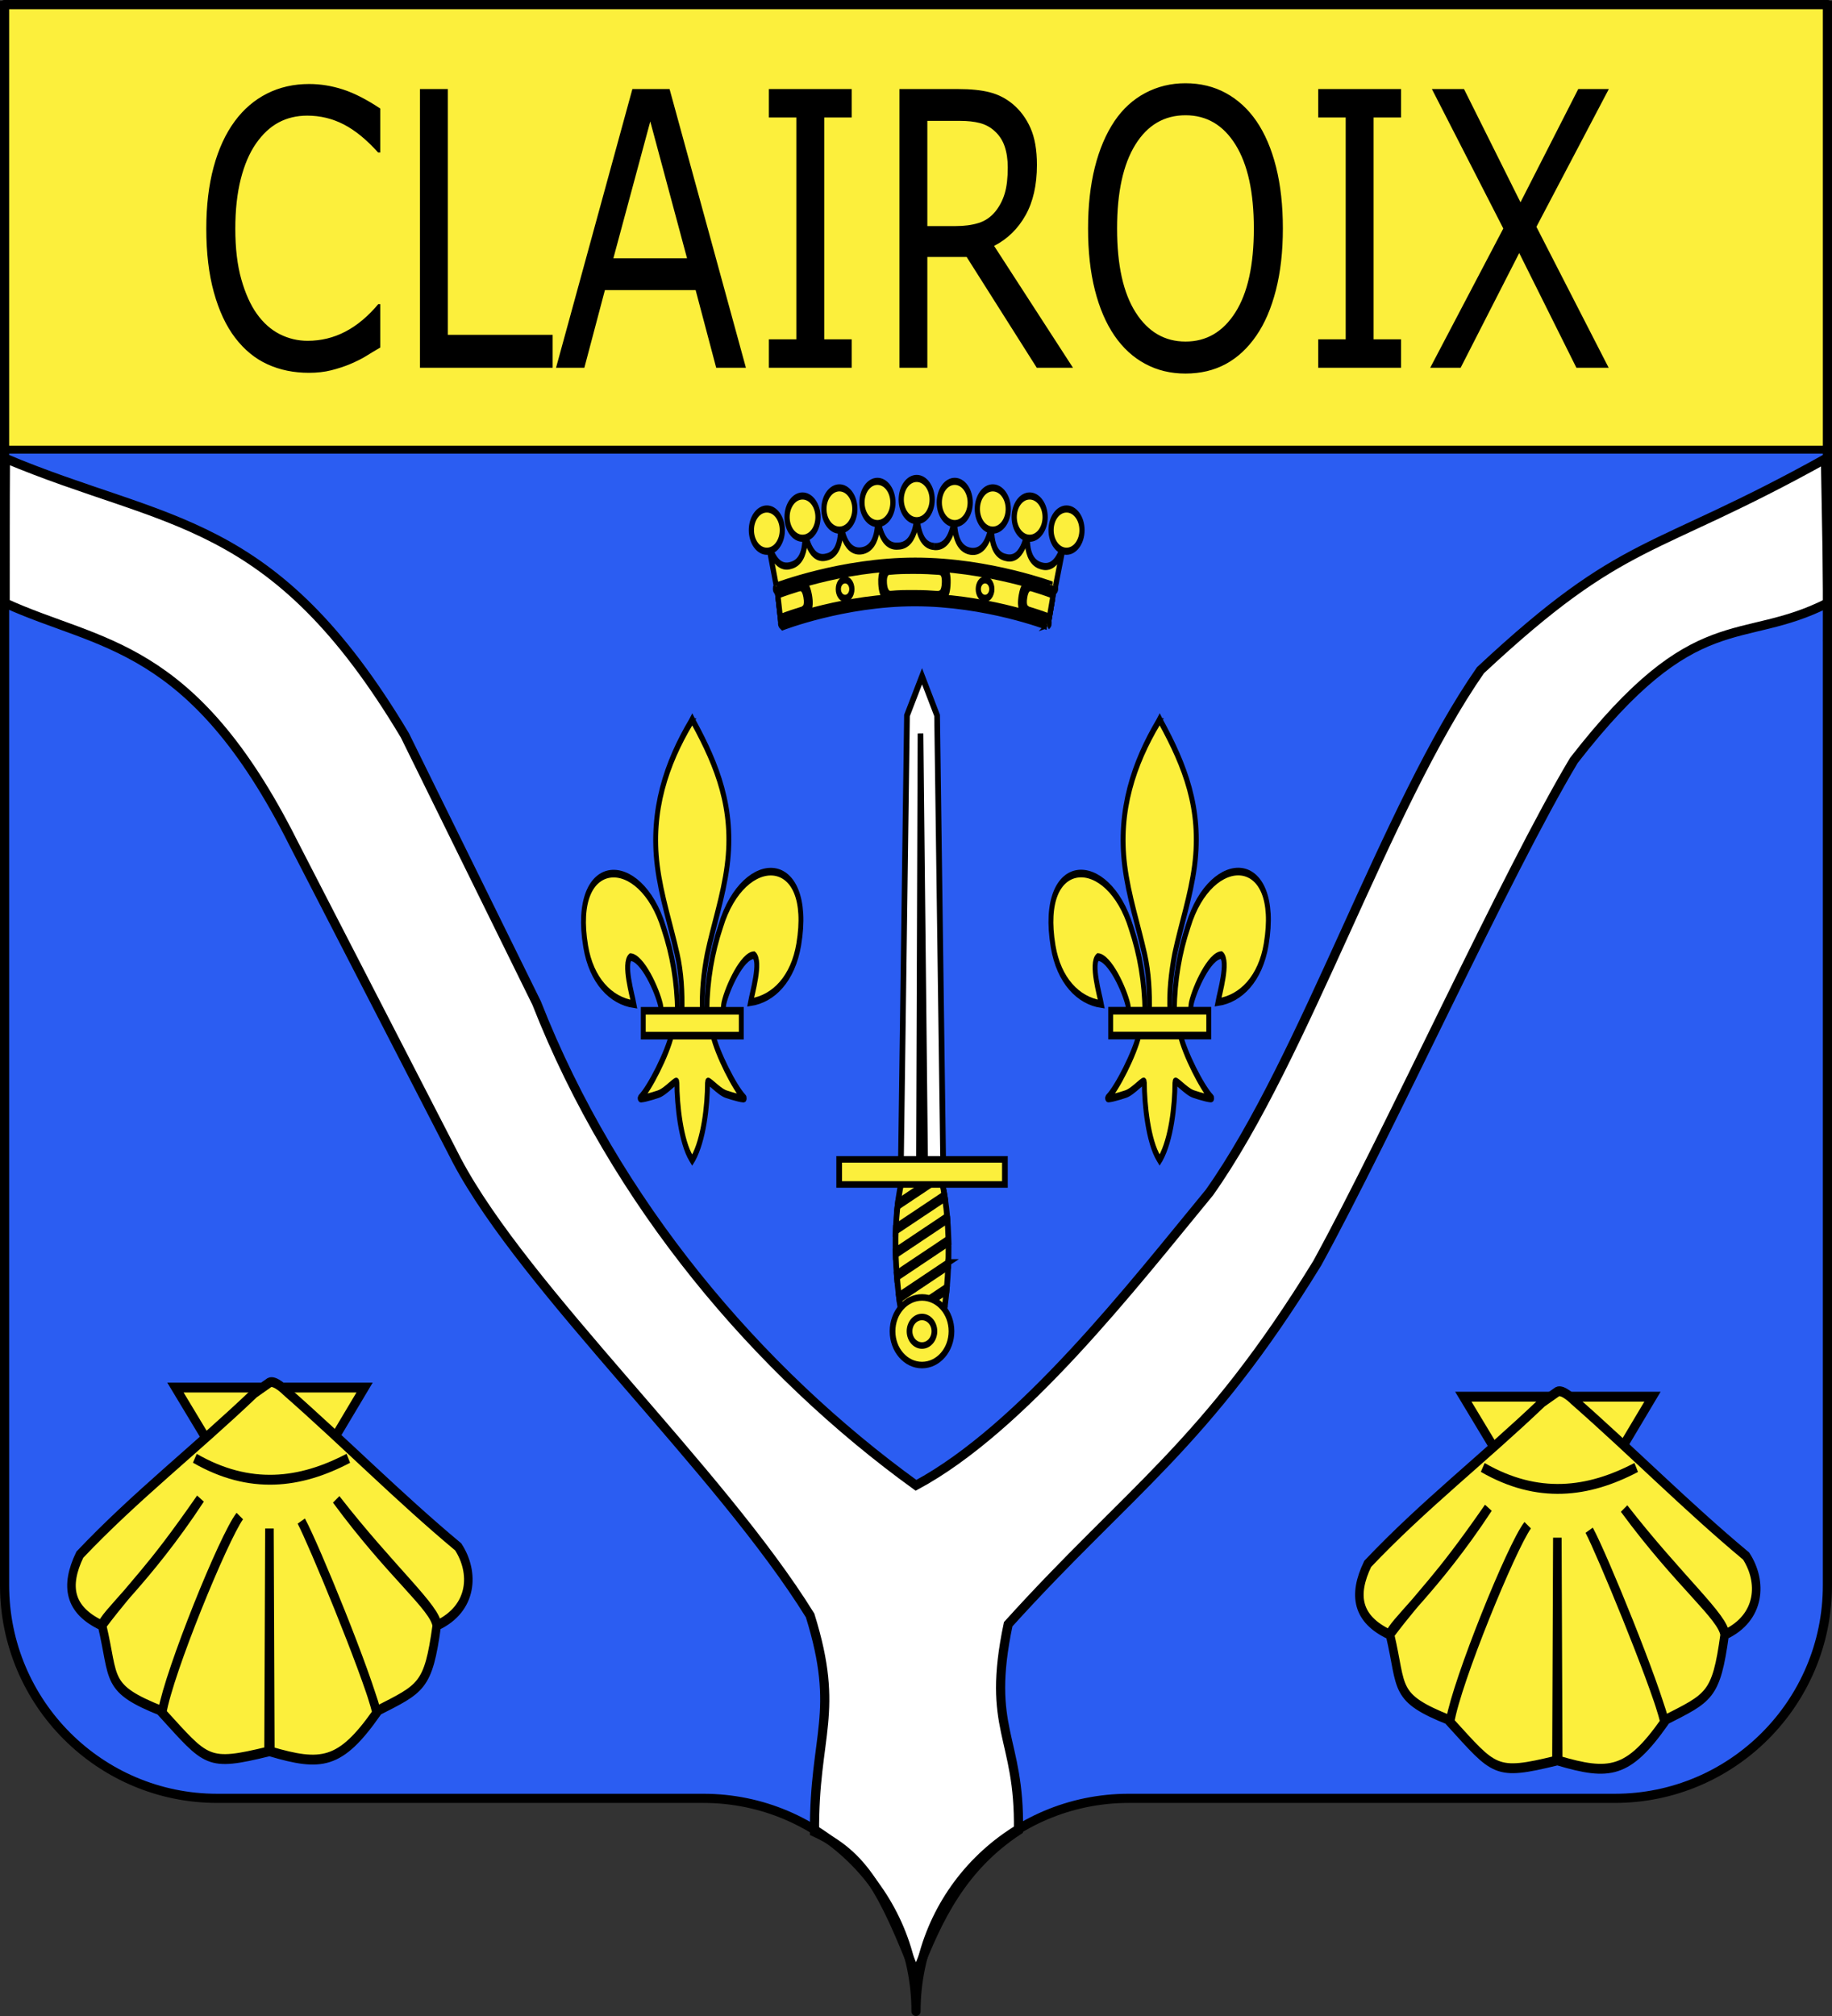 <?xml version="1.0" encoding="UTF-8" standalone="no"?>
<svg
   xmlns:dc="http://purl.org/dc/elements/1.1/"
   xmlns:cc="http://creativecommons.org/ns#"
   xmlns:rdf="http://www.w3.org/1999/02/22-rdf-syntax-ns#"
   xmlns:svg="http://www.w3.org/2000/svg"
   xmlns="http://www.w3.org/2000/svg"
   xmlns:sodipodi="http://sodipodi.sourceforge.net/DTD/sodipodi-0.dtd"
   xmlns:inkscape="http://www.inkscape.org/namespaces/inkscape"
   height="660"
   width="600"
   version="1.0"
   id="svg2"
   sodipodi:version="0.32"
   inkscape:version="0.48.1 r9760"
   sodipodi:docname="Blason_clairoix.svg"
   inkscape:output_extension="org.inkscape.output.svg.inkscape"
   sodipodi:modified="true">
  <rect width="100%" height="100%" fill="#333333" stroke="none"/>
  <sodipodi:namedview
     inkscape:window-height="675"
     inkscape:window-width="1280"
     inkscape:pageshadow="2"
     inkscape:pageopacity="0.0"
     guidetolerance="10.0"
     gridtolerance="10.0"
     objecttolerance="10.0"
     borderopacity="1.0"
     bordercolor="#666666"
     pagecolor="#ffffff"
     id="base"
     showgrid="false"
     height="660px"
     inkscape:zoom="0.69242391"
     inkscape:cx="300.09494"
     inkscape:cy="330.00016"
     inkscape:window-x="0"
     inkscape:window-y="0"
     inkscape:current-layer="layer1"
     showguides="true"
     inkscape:guide-bbox="true"
     inkscape:window-maximized="0">
    <sodipodi:guide
       orientation="1,0"
       position="300,124.8"
       id="guide3253" />
    <sodipodi:guide
       orientation="0,1"
       position="300,355.2"
       id="guide3703" />
  </sodipodi:namedview>
  <desc
     id="desc4">Flag of Canton of Valais (Wallis)</desc>
  <defs
     id="defs6" />
  <g
     inkscape:groupmode="layer"
     id="layer1"
     inkscape:label="Fond écu">
    <path
       id="path2014"
       style="fill:#2b5df2;fill-opacity:1;fill-rule:nonzero;stroke:none;stroke-width:5;stroke-linecap:round;stroke-linejoin:round;stroke-miterlimit:4;stroke-dashoffset:0;stroke-opacity:1"
       d="M 300,658.499 C 300,619.995 331.203,588.746 369.65,588.746 C 408.097,588.746 490.403,588.746 528.85,588.746 C 567.297,588.746 598.5,557.496 598.5,518.992 L 598.5,1.5 L 1.5,1.5 L 1.5,518.992 C 1.5,557.496 32.703,588.746 71.15,588.746 C 109.597,588.746 191.903,588.746 230.35,588.746 C 268.797,588.746 300,619.995 300,658.499 z"
       sodipodi:nodetypes="cssccccssc" />
    <rect
       style="fill:#fcef3c;fill-opacity:1;fill-rule:nonzero;stroke:#000000;stroke-width:2.598;stroke-linecap:round;stroke-miterlimit:4;stroke-opacity:1;stroke-dasharray:none;stroke-dashoffset:0"
       id="rect3172"
       width="597.402"
       height="145.602"
       x="1.299"
       y="1.599"
       ry="0" />
    <g
       id="g4320"
       inkscape:label="Layer 1"
       transform="matrix(0.104,0,0,0.142,245.369,127.091)"
       style="fill:#fcef3c;fill-opacity:1;stroke:#000000;stroke-opacity:1;stroke-width:16.407;stroke-miterlimit:4;stroke-dasharray:none">
      <g
         id="g4345"
         style="fill:#fcef3c;fill-opacity:1;stroke:#000000;stroke-opacity:1;stroke-width:16.407;stroke-miterlimit:4;stroke-dasharray:none">
        <g
           style="fill:#fcef3c;fill-opacity:1;stroke:#000000;stroke-width:11.762;stroke-miterlimit:4;stroke-opacity:1;stroke-dasharray:none"
           id="g13392"
           transform="matrix(1.395,0,0,1.395,102.919,548.529)">
          <path
             id="path13394"
             style="fill:#fcef3c;fill-opacity:1;fill-rule:evenodd;stroke:#000000;stroke-width:11.762;stroke-linecap:butt;stroke-linejoin:miter;stroke-miterlimit:4;stroke-opacity:1;stroke-dasharray:none;display:inline"
             d="m 343.883,-131.545 c 43.2,3.116 45.787,-50.913 46.047,-51.172 0.791,-0.788 -8.022,54.331 36.623,59.014 42.599,4.412 47.316,-49.452 47.586,-49.7 0.822,-0.756 -10.199,53.949 31.851,60.035 41.745,7.927 48.996,-47.435 49.28,-47.675 0.853,-0.72 -12.454,53.493 30.969,61.559 41.127,8.994 52.044,-43.963 52.353,-44.306 l -21.147,79.14 c 0.317,0.022 -142.452,-41.386 -311.886,-41.386 -167.536,0 -317.899,41.734 -317.602,41.885 l -20.51,-79.768 0.079,-0.461 c 0.296,0.215 11.213,53.172 52.341,44.178 43.422,-8.065 30.115,-62.279 30.969,-61.559 0.284,0.24 7.535,55.602 49.28,47.675 42.049,-6.087 31.029,-60.791 31.851,-60.035 0.27,0.248 4.986,54.112 47.586,49.7 44.645,-4.682 35.831,-59.802 36.623,-59.014 0.26,0.259 2.847,54.288 46.047,51.172 45.344,-0.519 42.263,-56.261 42.969,-55.396 0.232,0.284 -2.768,54.297 38.56,55.984"
             sodipodi:nodetypes="cscscscccsccccscscscsc"
             inkscape:connector-curvature="0" />
          <path
             id="path13396"
             style="fill:#fcef3c;fill-opacity:1;fill-rule:evenodd;stroke:#000000;stroke-width:11.762;stroke-linecap:butt;stroke-linejoin:miter;stroke-miterlimit:4;stroke-opacity:1;stroke-dasharray:none"
             d="m 1.543,1.051 c 0,0 139.535,-39.703 298.56,-39.703 160.828,0 299.485,39.279 299.146,39.309 4.439,-3.474 4.439,-3.474 3.422,-9.502 -0.062,0.342 -140.396,-39.408 -303.108,-39.408 -160.889,0 -302.056,40.063 -301.925,39.803 -0.824,6.111 -0.874,5.997 3.904,9.501 z"
             sodipodi:nodetypes="csccscc"
             inkscape:connector-curvature="0" />
          <path
             id="path13398"
             style="fill:#fcef3c;fill-opacity:1;fill-rule:evenodd;stroke:#000000;stroke-width:11.762;stroke-linecap:butt;stroke-linejoin:miter;stroke-miterlimit:4;stroke-opacity:1;stroke-dasharray:none;display:inline"
             d="m -9.909,-55.903 c 0,0 145.369,-41.45 311.267,-41.45 167.777,0 312.62,41.008 312.267,41.039 4.631,-3.627 4.631,-3.627 3.57,-9.921 -0.064,0.358 -146.657,-41.143 -316.4,-41.143 -167.841,0 -314.914,41.827 -314.776,41.555 -0.859,6.38 -0.911,6.261 4.073,9.919 z"
             sodipodi:nodetypes="csccscc"
             inkscape:connector-curvature="0" />
          <path
             style="fill:#fcef3c;fill-opacity:1;fill-rule:evenodd;stroke:#000000;stroke-width:11.762;stroke-linecap:butt;stroke-linejoin:miter;stroke-miterlimit:4;stroke-opacity:1;stroke-dasharray:none"
             d="m 296.844,-97.344 c -165.709,0 -306.368,41.343 -306.688,41.438 l 7.156,46.969 1.75,0.125 c 7.516,-1.962 144.302,-39.438 300.505,-39.438 154.45,0 288.042,35.75 301.745,39.094 l 1.406,-0.25 10.812,-46.844 -0.188,-0.125 c -2.73,-0.869 -150.475,-40.969 -316.5,-40.969 z"
             id="path13400"
             sodipodi:nodetypes="ccccsccccc"
             inkscape:connector-curvature="0" />
          <g
             id="g13402"
             style="fill:#fcef3c;fill-opacity:1;stroke:#000000;stroke-width:11.762;stroke-miterlimit:4;stroke-opacity:1;stroke-dasharray:none">
            <path
               sodipodi:nodetypes="ccsccsccsccc"
               id="path13404"
               d="m 301.344,-97.344 c -29.155,0 -40.434,0.022 -67.643,2.132 -2.513,0.73 -11.747,4.788 -10.188,25.062 1.802,23.425 13.531,23.438 13.531,23.438 l 0.594,0.25 C 263.074,-48.356 272.421,-48.25 299.562,-48.25 c 22.771,0 39.988,0.787 61.56,2.125 l 2.281,-1.125 c 0,10e-7 10.787,0.054 11.688,-24.272 C 375.992,-95.848 363.403,-95 363.403,-95 l -0.781,-0.281 c -21.51,-1.293 -38.632,-2.062 -61.278,-2.062 z"
               style="fill:#fcef3c;fill-opacity:1;fill-rule:evenodd;stroke:#000000;stroke-width:11.762;stroke-linecap:butt;stroke-linejoin:miter;stroke-miterlimit:4;stroke-opacity:1;stroke-dasharray:none"
               inkscape:connector-curvature="0" />
            <path
               sodipodi:nodetypes="ccsccsccsccc"
               id="path13406"
               d="m 300.988,-92.155 c -26.096,0 -36.192,0.017 -60.546,1.667 -2.249,0.57 -10.515,3.743 -9.119,19.594 1.613,18.313 12.112,18.323 12.112,18.323 l 0.531,0.195 c 22.767,-1.481 31.133,-1.398 55.427,-1.398 20.382,0 35.793,0.615 55.101,1.661 l 2.042,-0.88 c 0,1e-6 9.655,0.042 10.461,-18.976 0.806,-19.017 -10.461,-18.355 -10.461,-18.355 l -0.699,-0.22 c -19.253,-1.011 -34.579,-1.612 -54.849,-1.612 z"
               style="fill:#fcef3c;fill-opacity:1;fill-rule:evenodd;stroke:#000000;stroke-width:11.762;stroke-linecap:butt;stroke-linejoin:miter;stroke-miterlimit:4;stroke-opacity:1;stroke-dasharray:none;display:inline"
               inkscape:connector-curvature="0" />
          </g>
          <path
             style="fill:#fcef3c;fill-opacity:1;fill-rule:evenodd;stroke:#000000;stroke-width:11.762;stroke-linecap:butt;stroke-linejoin:miter;stroke-miterlimit:4;stroke-opacity:1;stroke-dasharray:none"
             d="m 47.375,-69.844 c -35.714,7.643 -57.095,13.901 -57.219,13.938 l 7.156,46.969 0.594,0.031 c 21.079,-5.922 37.364,-9.716 57.781,-14.125 l 1.844,-1.656 c 2e-6,1e-6 10.159,-2.798 4.562,-25.906 -3.983,-16.445 -10.997,-19.089 -14.719,-19.25 z"
             id="path13408"
             inkscape:connector-curvature="0" />
          <path
             style="fill:#fcef3c;fill-opacity:1;fill-rule:evenodd;stroke:#000000;stroke-width:11.762;stroke-linecap:butt;stroke-linejoin:miter;stroke-miterlimit:4;stroke-opacity:1;stroke-dasharray:none;display:inline"
             d="m 41.375,-63.656 c -1.044,0.056 -1.688,0.281 -1.688,0.281 l -0.719,0 c -17.085,3.86 -30.945,7.145 -48.125,11.906 l 5.688,37.344 c 18.711,-5.252 33.212,-8.717 51.344,-12.781 l 1.688,-1.375 c 0,1e-6 9.092,-2.501 4.812,-20.594 -3.209,-13.57 -9.869,-14.948 -13,-14.781 z"
             id="path13410"
             inkscape:connector-curvature="0" />
          <path
             style="fill:#fcef3c;fill-opacity:1;fill-rule:evenodd;stroke:#000000;stroke-width:11.762;stroke-linecap:butt;stroke-linejoin:miter;stroke-miterlimit:4;stroke-opacity:1;stroke-dasharray:none;display:inline"
             d="m 555.094,-69.844 c -3.764,0.238 -10.611,3.032 -14.531,19.219 -5.596,23.108 4.563,25.906 4.562,25.906 l 1.844,1.656 C 566.721,-18.797 582.65,-15.098 602.75,-9.5 l 7.875,-34.219 1.875,-12.219 c -0.119,-0.035 -19.941,-5.817 -53.062,-13.031 -1.438,-0.298 -2.856,-0.572 -4.344,-0.875 z"
             id="path13412"
             inkscape:connector-curvature="0" />
          <path
             style="fill:#fcef3c;fill-opacity:1;fill-rule:evenodd;stroke:#000000;stroke-width:11.762;stroke-linecap:butt;stroke-linejoin:miter;stroke-miterlimit:4;stroke-opacity:1;stroke-dasharray:none;display:inline"
             d="m 560.656,-63.688 c -3.323,0.064 -9.366,2.06 -12.375,14.781 -4.279,18.093 4.813,20.594 4.812,20.594 l 1.688,1.375 c 17.408,3.902 31.503,7.279 49.156,12.188 l 6.656,-28.812 1.219,-7.938 c -17.18,-4.762 -31.04,-8.047 -48.125,-11.906 l -0.719,0 c 0,0 -0.644,-0.226 -1.688,-0.281 -0.196,-0.01 -0.403,-0.004 -0.625,0 z"
             id="path13414"
             inkscape:connector-curvature="0" />
          <path
             sodipodi:type="arc"
             style="fill:#fcef3c;fill-opacity:1;stroke:#000000;stroke-width:11.762;stroke-miterlimit:4;stroke-opacity:1;stroke-dasharray:none"
             id="path13416"
             sodipodi:cx="-76.447876"
             sodipodi:cy="-234.44016"
             sodipodi:rx="15.289576"
             sodipodi:ry="15.289576"
             d="m -61.158,-234.44 c 0,8.444 -6.845,15.29 -15.29,15.29 -8.444,0 -15.29,-6.845 -15.29,-15.29 0,-8.444 6.845,-15.29 15.29,-15.29 8.444,0 15.29,6.845 15.29,15.29 z"
             transform="translate(219.151,173.282)" />
          <path
             sodipodi:type="arc"
             style="fill:#fcef3c;fill-opacity:1;stroke:#000000;stroke-width:11.762;stroke-miterlimit:4;stroke-opacity:1;stroke-dasharray:none;display:inline"
             id="path13418"
             sodipodi:cx="-76.447876"
             sodipodi:cy="-234.44016"
             sodipodi:rx="15.289576"
             sodipodi:ry="15.289576"
             d="m -61.158,-234.44 c 0,8.444 -6.845,15.29 -15.29,15.29 -8.444,0 -15.29,-6.845 -15.29,-15.29 0,-8.444 6.845,-15.29 15.29,-15.29 8.444,0 15.29,6.845 15.29,15.29 z"
             transform="translate(535.135,173.282)" />
          <path
             sodipodi:type="arc"
             style="fill:#fcef3c;fill-opacity:1;stroke:#000000;stroke-width:5.151;stroke-miterlimit:4;stroke-opacity:1;stroke-dasharray:none;display:inline"
             id="path13420"
             sodipodi:cx="-76.447876"
             sodipodi:cy="-234.44016"
             sodipodi:rx="15.289576"
             sodipodi:ry="15.289576"
             d="m -61.158,-234.44 c 0,8.444 -6.845,15.29 -15.29,15.29 -8.444,0 -15.29,-6.845 -15.29,-15.29 0,-8.444 6.845,-15.29 15.29,-15.29 8.444,0 15.29,6.845 15.29,15.29 z"
             transform="matrix(2.283,0,0,2.284,140.604,376.781)" />
          <path
             sodipodi:type="arc"
             style="fill:#fcef3c;fill-opacity:1;stroke:#000000;stroke-width:5.151;stroke-miterlimit:4;stroke-opacity:1;stroke-dasharray:none;display:inline"
             id="path13422"
             sodipodi:cx="-76.447876"
             sodipodi:cy="-234.44016"
             sodipodi:rx="15.289576"
             sodipodi:ry="15.289576"
             d="m -61.158,-234.44 c 0,8.444 -6.845,15.29 -15.29,15.29 -8.444,0 -15.29,-6.845 -15.29,-15.29 0,-8.444 6.845,-15.29 15.29,-15.29 8.444,0 15.29,6.845 15.29,15.29 z"
             transform="matrix(2.283,0,0,2.284,221.143,355.291)" />
          <path
             sodipodi:type="arc"
             style="fill:#fcef3c;fill-opacity:1;stroke:#000000;stroke-width:5.151;stroke-miterlimit:4;stroke-opacity:1;stroke-dasharray:none;display:inline"
             id="path13424"
             sodipodi:cx="-76.447876"
             sodipodi:cy="-234.44016"
             sodipodi:rx="15.289576"
             sodipodi:ry="15.289576"
             d="m -61.158,-234.44 c 0,8.444 -6.845,15.29 -15.29,15.29 -8.444,0 -15.29,-6.845 -15.29,-15.29 0,-8.444 6.845,-15.29 15.29,-15.29 8.444,0 15.29,6.845 15.29,15.29 z"
             transform="matrix(2.283,0,0,2.284,304.366,341.859)" />
          <path
             sodipodi:type="arc"
             style="fill:#fcef3c;fill-opacity:1;stroke:#000000;stroke-width:5.151;stroke-miterlimit:4;stroke-opacity:1;stroke-dasharray:none;display:inline"
             id="path13426"
             sodipodi:cx="-76.447876"
             sodipodi:cy="-234.44016"
             sodipodi:rx="15.289576"
             sodipodi:ry="15.289576"
             d="m -61.158,-234.44 c 0,8.444 -6.845,15.29 -15.29,15.29 -8.444,0 -15.29,-6.845 -15.29,-15.29 0,-8.444 6.845,-15.29 15.29,-15.29 8.444,0 15.29,6.845 15.29,15.29 z"
             transform="matrix(2.283,0,0,2.284,390.274,331.114)" />
          <path
             sodipodi:type="arc"
             style="fill:#fcef3c;fill-opacity:1;stroke:#000000;stroke-width:5.151;stroke-miterlimit:4;stroke-opacity:1;stroke-dasharray:none;display:inline"
             id="path13428"
             sodipodi:cx="-76.447876"
             sodipodi:cy="-234.44016"
             sodipodi:rx="15.289576"
             sodipodi:ry="15.289576"
             d="m -61.158,-234.44 c 0,8.444 -6.845,15.29 -15.29,15.29 -8.444,0 -15.29,-6.845 -15.29,-15.29 0,-8.444 6.845,-15.29 15.29,-15.29 8.444,0 15.29,6.845 15.29,15.29 z"
             transform="matrix(2.283,0,0,2.284,478.867,326.319)" />
          <path
             sodipodi:type="arc"
             style="fill:#fcef3c;fill-opacity:1;stroke:#000000;stroke-width:5.151;stroke-miterlimit:4;stroke-opacity:1;stroke-dasharray:none;display:inline"
             id="path13430"
             sodipodi:cx="-76.447876"
             sodipodi:cy="-234.44016"
             sodipodi:rx="15.289576"
             sodipodi:ry="15.289576"
             d="m -61.158,-234.44 c 0,8.444 -6.845,15.29 -15.29,15.29 -8.444,0 -15.29,-6.845 -15.29,-15.29 0,-8.444 6.845,-15.29 15.29,-15.29 8.444,0 15.29,6.845 15.29,15.29 z"
             transform="matrix(2.283,0,0,2.284,564.776,331.114)" />
          <path
             sodipodi:type="arc"
             style="fill:#fcef3c;fill-opacity:1;stroke:#000000;stroke-width:5.151;stroke-miterlimit:4;stroke-opacity:1;stroke-dasharray:none;display:inline"
             id="path13432"
             sodipodi:cx="-76.447876"
             sodipodi:cy="-234.44016"
             sodipodi:rx="15.289576"
             sodipodi:ry="15.289576"
             d="m -61.158,-234.44 c 0,8.444 -6.845,15.29 -15.29,15.29 -8.444,0 -15.29,-6.845 -15.29,-15.29 0,-8.444 6.845,-15.29 15.29,-15.29 8.444,0 15.29,6.845 15.29,15.29 z"
             transform="matrix(2.283,0,0,2.284,650.684,341.859)" />
          <path
             sodipodi:type="arc"
             style="fill:#fcef3c;fill-opacity:1;stroke:#000000;stroke-width:5.151;stroke-miterlimit:4;stroke-opacity:1;stroke-dasharray:none;display:inline"
             id="path13434"
             sodipodi:cx="-76.447876"
             sodipodi:cy="-234.44016"
             sodipodi:rx="15.289576"
             sodipodi:ry="15.289576"
             d="m -61.158,-234.44 c 0,8.444 -6.845,15.29 -15.29,15.29 -8.444,0 -15.29,-6.845 -15.29,-15.29 0,-8.444 6.845,-15.29 15.29,-15.29 8.444,0 15.29,6.845 15.29,15.29 z"
             transform="matrix(2.283,0,0,2.284,733.908,355.291)" />
          <path
             sodipodi:type="arc"
             style="fill:#fcef3c;fill-opacity:1;stroke:#000000;stroke-width:5.151;stroke-miterlimit:4;stroke-opacity:1;stroke-dasharray:none;display:inline"
             id="path13436"
             sodipodi:cx="-76.447876"
             sodipodi:cy="-234.44016"
             sodipodi:rx="15.289576"
             sodipodi:ry="15.289576"
             d="m -61.158,-234.44 c 0,8.444 -6.845,15.29 -15.29,15.29 -8.444,0 -15.29,-6.845 -15.29,-15.29 0,-8.444 6.845,-15.29 15.29,-15.29 8.444,0 15.29,6.845 15.29,15.29 z"
             transform="matrix(2.283,0,0,2.284,817.131,376.782)" />
        </g>
      </g>
    </g>
    <path
       transform="scale(0.868,1.153)"
       style="font-size:108.847px;font-style:normal;font-variant:normal;font-weight:normal;font-stretch:normal;text-align:start;line-height:125%;writing-mode:lr-tb;text-anchor:start;fill:#000000;fill-opacity:1;stroke:none;stroke-width:1px;stroke-linecap:butt;stroke-linejoin:miter;stroke-opacity:1;font-family:Verdana;-inkscape-font-specification:Verdana"
       d="M 143.474,98.684 C 141.526,99.535 139.763,100.332 138.186,101.076 C 136.609,101.82 134.545,102.6 131.994,103.414 C 129.833,104.088 127.486,104.663 124.952,105.142 C 122.419,105.62 119.629,105.859 116.581,105.859 C 110.841,105.859 105.624,105.053 100.929,103.441 C 96.235,101.829 92.151,99.304 88.679,95.867 C 85.277,92.501 82.62,88.223 80.707,83.032 C 78.793,77.841 77.837,71.809 77.837,64.935 C 77.837,58.416 78.758,52.587 80.6,47.45 C 82.443,42.312 85.1,37.972 88.572,34.428 C 91.939,30.991 96.004,28.37 100.77,26.562 C 105.536,24.755 110.824,23.852 116.635,23.852 C 120.886,23.852 125.129,24.366 129.364,25.393 C 133.598,26.421 138.301,28.228 143.474,30.814 L 143.474,43.304 L 142.677,43.304 C 138.319,39.655 133.996,36.997 129.709,35.332 C 125.422,33.667 120.833,32.834 115.944,32.834 C 111.94,32.834 108.335,33.481 105.128,34.774 C 101.921,36.067 99.06,38.078 96.545,40.806 C 94.1,43.464 92.195,46.821 90.831,50.878 C 89.467,54.935 88.785,59.621 88.785,64.935 C 88.785,70.498 89.538,75.281 91.044,79.285 C 92.55,83.289 94.49,86.549 96.864,89.064 C 99.344,91.686 102.24,93.626 105.553,94.884 C 108.866,96.142 112.365,96.771 116.05,96.771 C 121.117,96.771 125.865,95.903 130.294,94.167 C 134.723,92.431 138.868,89.826 142.73,86.354 L 143.474,86.354 L 143.474,98.684 z M 208.528,104.424 L 158.462,104.424 L 158.462,25.287 L 168.985,25.287 L 168.985,95.07 L 208.528,95.07 L 208.528,104.424 z M 281.447,104.424 L 270.232,104.424 L 262.473,82.368 L 228.245,82.368 L 220.486,104.424 L 209.803,104.424 L 238.609,25.287 L 252.64,25.287 L 281.447,104.424 z M 259.231,73.333 L 245.359,34.481 L 231.434,73.333 L 259.231,73.333 z M 321.361,104.424 L 290.11,104.424 L 290.11,96.346 L 300.474,96.346 L 300.474,33.365 L 290.11,33.365 L 290.11,25.287 L 321.361,25.287 L 321.361,33.365 L 310.997,33.365 L 310.997,96.346 L 321.361,96.346 L 321.361,104.424 z M 404.856,104.424 L 391.197,104.424 L 364.73,72.961 L 349.901,72.961 L 349.901,104.424 L 339.378,104.424 L 339.378,25.287 L 361.541,25.287 C 366.324,25.287 370.31,25.597 373.499,26.217 C 376.688,26.837 379.558,27.944 382.109,29.539 C 384.979,31.346 387.22,33.622 388.832,36.368 C 390.444,39.114 391.25,42.595 391.25,46.812 C 391.25,52.516 389.815,57.291 386.946,61.135 C 384.075,64.98 380.125,67.876 375.094,69.825 L 404.856,104.424 z M 380.249,47.556 C 380.249,45.288 379.85,43.278 379.053,41.524 C 378.256,39.77 376.936,38.29 375.094,37.086 C 373.57,36.058 371.763,35.341 369.672,34.933 C 367.582,34.526 365.119,34.322 362.285,34.322 L 349.901,34.322 L 349.901,64.191 L 360.531,64.191 C 363.862,64.191 366.767,63.899 369.247,63.314 C 371.727,62.73 373.836,61.64 375.572,60.046 C 377.166,58.558 378.344,56.848 379.106,54.917 C 379.868,52.986 380.249,50.532 380.249,47.556 L 380.249,47.556 z M 474.055,34.375 C 477.279,37.918 479.751,42.259 481.469,47.396 C 483.188,52.534 484.047,58.363 484.047,64.882 C 484.047,71.402 483.17,77.239 481.416,82.394 C 479.662,87.55 477.209,91.846 474.055,95.283 C 470.795,98.861 466.942,101.554 462.495,103.361 C 458.049,105.168 452.973,106.072 447.269,106.072 C 441.706,106.072 436.648,105.151 432.095,103.308 C 427.542,101.466 423.671,98.791 420.482,95.283 C 417.293,91.775 414.839,87.47 413.121,82.368 C 411.402,77.266 410.543,71.437 410.543,64.882 C 410.543,58.434 411.394,52.649 413.094,47.529 C 414.795,42.409 417.275,38.025 420.535,34.375 C 423.653,30.903 427.524,28.246 432.148,26.403 C 436.772,24.561 441.812,23.639 447.269,23.639 C 452.938,23.639 458.031,24.569 462.549,26.43 C 467.066,28.29 470.902,30.938 474.055,34.375 L 474.055,34.375 z M 473.098,64.882 C 473.098,54.607 470.795,46.679 466.189,41.098 C 461.583,35.518 455.294,32.728 447.322,32.728 C 439.279,32.728 432.963,35.518 428.374,41.098 C 423.786,46.679 421.492,54.607 421.492,64.882 C 421.492,75.264 423.83,83.209 428.507,88.719 C 433.184,94.229 439.456,96.984 447.322,96.984 C 455.188,96.984 461.45,94.229 466.11,88.719 C 470.769,83.209 473.098,75.264 473.098,64.882 L 473.098,64.882 z M 528.638,104.424 L 497.387,104.424 L 497.387,96.346 L 507.751,96.346 L 507.751,33.365 L 497.387,33.365 L 497.387,25.287 L 528.638,25.287 L 528.638,33.365 L 518.274,33.365 L 518.274,96.346 L 528.638,96.346 L 528.638,104.424 z M 607.032,25.287 L 579.713,64.404 L 606.978,104.424 L 594.807,104.424 L 573.229,71.845 L 551.12,104.424 L 539.64,104.424 L 567.224,64.882 L 540.278,25.287 L 552.395,25.287 L 573.708,57.441 L 595.498,25.287 L 607.032,25.287 z"
       id="text4370" />
  </g>
  <g
     inkscape:groupmode="layer"
     id="layer2"
     inkscape:label="Meubles">
    <g
       id="g3235"
       inkscape:label="Calque 1"
       transform="matrix(0.191,0,0,0.221,17.153,407.015)"
       style="fill:#fcef3c;fill-opacity:1;stroke:#000000;stroke-opacity:1;stroke-width:14.623;stroke-miterlimit:4;stroke-dasharray:none">
      <g
         style="fill:#fcef3c;fill-opacity:1;stroke:#000000;stroke-width:3.583;stroke-miterlimit:4;stroke-dasharray:none;stroke-opacity:1;display:inline"
         transform="matrix(4.082,0,0,4.082,-442.476,-370.971)"
         id="g2018">
        <path
           style="fill:#fcef3c;fill-opacity:1;fill-rule:evenodd;stroke:#000000;stroke-width:3.583;stroke-linecap:butt;stroke-linejoin:miter;stroke-miterlimit:4;stroke-dasharray:none;stroke-opacity:1"
           d="M 160.088,143.239 L 200.014,200.552 L 239.55,143.239 L 199.166,143.239 L 160.088,143.239 z"
           id="path1900"
           sodipodi:nodetypes="ccccc" />
        <path
           style="fill:#fcef3c;fill-opacity:1;fill-rule:evenodd;stroke:#000000;stroke-width:3.583;stroke-linecap:butt;stroke-linejoin:miter;stroke-miterlimit:4;stroke-dasharray:none;stroke-opacity:1"
           d="M 193.205,145.317 C 168.79,165.477 143.217,182.656 119.928,203.909 C 113.557,215.348 115.418,224.004 129.205,229.599 C 143.964,212.676 147.973,211.694 170.589,183.563 C 148.166,213.122 129.138,226.407 129.298,229.661 C 134.679,249.322 130.286,252.366 154.58,260.724 C 157.481,246.313 180.206,197.533 187.098,189.91 C 180.361,198.092 157.341,246.506 154.517,261.286 C 173.463,279.206 173.275,280.738 199.205,275.317 L 199.58,194.407 L 199.955,275.317 C 221.379,280.738 229.269,280.107 244.611,261.286 C 241.019,248.041 218.985,201.322 212.962,191.712 C 217.716,199.503 239.393,244.707 244.58,260.724 C 263.467,252.366 266.282,252.024 269.861,229.661 C 268.837,222.663 250.978,211.281 227.638,183.846 C 250.757,209.513 270.289,223.955 269.955,229.599 C 285.141,223.436 285.837,210.33 278.879,201.074 C 253.7,182.93 231.69,163.595 206.51,144.484 C 206.51,144.484 201.868,140.386 199.58,141.442 L 193.205,145.317 z"
           id="path2792"
           sodipodi:nodetypes="ccccccccccccccccccccc" />
        <path
           style="fill:#fcef3c;fill-opacity:1;fill-rule:evenodd;stroke:#000000;stroke-width:3.583;stroke-linecap:butt;stroke-linejoin:miter;stroke-miterlimit:4;stroke-dasharray:none;stroke-opacity:1"
           d="M 168.248,168.921 C 191.382,180.44 212.535,178.094 232.713,168.921"
           id="path3686"
           sodipodi:nodetypes="cc" />
      </g>
    </g>
    <g
       id="g3241"
       inkscape:label="Calque 1"
       transform="matrix(0.191,0,0,0.221,438.953,410.015)"
       style="fill:#fcef3c;fill-opacity:1;stroke:#000000;stroke-opacity:1;stroke-width:14.623;stroke-miterlimit:4;stroke-dasharray:none">
      <g
         style="fill:#fcef3c;fill-opacity:1;stroke:#000000;stroke-width:3.583;stroke-miterlimit:4;stroke-dasharray:none;stroke-opacity:1;display:inline"
         transform="matrix(4.082,0,0,4.082,-442.476,-370.971)"
         id="g3243">
        <path
           style="fill:#fcef3c;fill-opacity:1;fill-rule:evenodd;stroke:#000000;stroke-width:3.583;stroke-linecap:butt;stroke-linejoin:miter;stroke-miterlimit:4;stroke-dasharray:none;stroke-opacity:1"
           d="M 160.088,143.239 L 200.014,200.552 L 239.55,143.239 L 199.166,143.239 L 160.088,143.239 z"
           id="path3245"
           sodipodi:nodetypes="ccccc" />
        <path
           style="fill:#fcef3c;fill-opacity:1;fill-rule:evenodd;stroke:#000000;stroke-width:3.583;stroke-linecap:butt;stroke-linejoin:miter;stroke-miterlimit:4;stroke-dasharray:none;stroke-opacity:1"
           d="M 193.205,145.317 C 168.79,165.477 143.217,182.656 119.928,203.909 C 113.557,215.348 115.418,224.004 129.205,229.599 C 143.964,212.676 147.973,211.694 170.589,183.563 C 148.166,213.122 129.138,226.407 129.298,229.661 C 134.679,249.322 130.286,252.366 154.58,260.724 C 157.481,246.313 180.206,197.533 187.098,189.91 C 180.361,198.092 157.341,246.506 154.517,261.286 C 173.463,279.206 173.275,280.738 199.205,275.317 L 199.58,194.407 L 199.955,275.317 C 221.379,280.738 229.269,280.107 244.611,261.286 C 241.019,248.041 218.985,201.322 212.962,191.712 C 217.716,199.503 239.393,244.707 244.58,260.724 C 263.467,252.366 266.282,252.024 269.861,229.661 C 268.837,222.663 250.978,211.281 227.638,183.846 C 250.757,209.513 270.289,223.955 269.955,229.599 C 285.141,223.436 285.837,210.33 278.879,201.074 C 253.7,182.93 231.69,163.595 206.51,144.484 C 206.51,144.484 201.868,140.386 199.58,141.442 L 193.205,145.317 z"
           id="path3247"
           sodipodi:nodetypes="ccccccccccccccccccccc" />
        <path
           style="fill:#fcef3c;fill-opacity:1;fill-rule:evenodd;stroke:#000000;stroke-width:3.583;stroke-linecap:butt;stroke-linejoin:miter;stroke-miterlimit:4;stroke-dasharray:none;stroke-opacity:1"
           d="M 168.248,168.921 C 191.382,180.44 212.535,178.094 232.713,168.921"
           id="path3249"
           sodipodi:nodetypes="cc" />
      </g>
    </g>
    <path
       style="fill:none;fill-rule:evenodd;stroke:#000000;stroke-width:1px;stroke-linecap:butt;stroke-linejoin:miter;stroke-opacity:1"
       d="M 598.8,151.2 C 597.6,210 597.6,210 597.6,210"
       id="path3265" />
  </g>
  <g
     inkscape:groupmode="layer"
     id="layer3"
     inkscape:label="Reflet final">
    <path
       style="fill:#ffffff;fill-opacity:1;fill-rule:nonzero;stroke:#000000;stroke-width:3;stroke-linecap:round;stroke-miterlimit:4;stroke-opacity:1;stroke-dasharray:none;stroke-dashoffset:0"
       d="m 266.764,599.777 c -0.216,-32.037 8.55,-38.875 -1.448,-70.912 C 235.733,481.13 172.011,422.296 149.623,379.939 L 96.069,275.981 C 62.869,209.898 32.487,211.569 1.687,197.426 1.711,176.335 1.658,169.458 1.77,150.081 54.597,172.336 89.314,168.228 132.599,240.739 l 43.15,87.634 C 201.371,393.741 248.254,448.85 300,486.269 c 34.921,-18.773 71.123,-65.565 96.069,-95.83 31.488,-44.454 57.561,-126.121 88.8,-171.015 47.517,-44.324 55.58,-37.302 112.987,-69.225 l 0.834,47.139 c -28.705,14.609 -43.134,-0.005 -83.221,51.595 -22.156,37.02 -60.501,121.661 -84.055,164.605 -36.594,59.596 -61.511,74.297 -101.22,118.2 -7.308,34.789 3.842,36.572 3.363,67.459 C 315.354,611.15 307.153,627.705 300,646.507 289.282,619.303 282.995,607.236 266.764,599.777 z"
       id="path3267"
       sodipodi:nodetypes="ccccccccccccccccccc"
       inkscape:connector-curvature="0" />
    <g
       id="g3628"
       transform="matrix(0.375,0,0,0.43,148.868,201.187)"
       style="stroke:#000000;stroke-opacity:1;stroke-width:4.982;stroke-miterlimit:4;stroke-dasharray:none">
      <g
         style="display:inline;stroke:#000000;stroke-opacity:1;stroke-width:4.982;stroke-miterlimit:4;stroke-dasharray:none"
         inkscape:label="Fond écu"
         id="g3630">
        <g
           transform="translate(108.298,-20.797)"
           id="g11766"
           style="stroke:#000000;stroke-opacity:1;stroke-width:4.982;stroke-miterlimit:4;stroke-dasharray:none">
          <path
             d="m 285.196,568.555 c -8.595,-36.617 -12.163,-80.882 -2.85,-117.047 9.58,-37.202 25.179,-37.202 34.759,0 9.311,36.16 7.021,80.432 -1.09,117.047 l -30.819,0 z"
             style="fill:#fcef3c;fill-opacity:1;fill-rule:nonzero;stroke:#000000;stroke-width:4.982;stroke-miterlimit:4;stroke-opacity:1;stroke-dasharray:none"
             id="rect4549"
             inkscape:connector-curvature="0" />
          <path
             d="m 281.484,442.64 37.031,0 L 313.151,97.635 300,67.811 286.849,97.635 281.484,442.64 z"
             style="fill:#ffffff;fill-opacity:1;fill-rule:nonzero;stroke:#000000;stroke-width:4.982;stroke-miterlimit:4;stroke-opacity:1;stroke-dasharray:none"
             id="rect2770"
             inkscape:connector-curvature="0" />
          <path
             d="m 297.318,439.527 1.337,-328.172 4.028,328.172 -5.365,0 z"
             style="fill:#000000;fill-opacity:1;fill-rule:evenodd;stroke:#000000;stroke-opacity:1;stroke-width:4.982;stroke-miterlimit:4;stroke-dasharray:none"
             id="path2773"
             inkscape:connector-curvature="0" />
          <path
             d="m 315.766,446.744 -36.75,21.438 c -0.164,1.114 -0.324,2.221 -0.469,3.344 l 37.969,-22.094 c -0.252,-0.921 -0.49,-1.816 -0.75,-2.688 z m 3.75,15.719 -42.375,24.656 c -0.055,1.052 -0.085,2.1 -0.125,3.156 l 43,-25 c -0.161,-0.935 -0.326,-1.886 -0.5,-2.812 z m 2.375,16.469 -44.969,26.219 c 0.023,1.019 0.028,2.042 0.062,3.062 l 45.188,-26.344 c -0.088,-0.983 -0.18,-1.96 -0.281,-2.938 z m 1.125,17.281 -45.156,26.312 c 0.083,0.981 0.158,1.958 0.25,2.938 l 44.969,-26.25 c -0.018,-1.002 -0.033,-2 -0.062,-3 z m -0.062,17.875 -43.219,25.219 c 0.132,0.942 0.267,1.874 0.406,2.812 l 42.688,-24.844 c 0.05,-1.061 0.087,-2.125 0.125,-3.188 z m -1.25,18.625 -39.281,22.875 c 0.179,0.931 0.377,1.857 0.562,2.781 l 38.344,-22.344 c 0.121,-1.105 0.265,-2.203 0.375,-3.312 z m -2.562,19.375 -28.25,16.469 5.312,0 22.375,-13 c 0.201,-1.147 0.374,-2.312 0.562,-3.469 z"
             style="fill:#000000;fill-opacity:1;fill-rule:nonzero;stroke:#000000;display:inline;stroke-opacity:1;stroke-width:4.982;stroke-miterlimit:4;stroke-dasharray:none"
             id="path5562"
             inkscape:connector-curvature="0" />
          <rect
             width="144.731"
             height="19.114"
             x="227.635"
             y="-454.717"
             transform="scale(1,-1)"
             style="fill:#fcef3c;fill-opacity:1;fill-rule:nonzero;stroke:#000000;stroke-width:4.982;stroke-miterlimit:4;stroke-opacity:1;stroke-dasharray:none"
             id="rect1882" />
          <g
             transform="matrix(0.894,0,0,-0.894,58.37,771.303)"
             style="fill:#fcef3c;fill-opacity:1;stroke:#000000;stroke-width:5.572;stroke-miterlimit:4;stroke-opacity:1;stroke-dasharray:none"
             id="g5445">
            <path
               d="m 317.693,37.924 c 0.006,15.904 -12.885,28.8 -28.789,28.8 -15.904,0 -28.795,-12.896 -28.789,-28.8 -0.006,-15.904 12.885,-28.8 28.789,-28.8 15.904,0 28.795,12.896 28.789,28.8 l 0,0 z"
               transform="translate(-18.662,191.199)"
               style="fill:#fcef3c;fill-opacity:1;fill-rule:nonzero;stroke:#000000;stroke-width:5.572;stroke-miterlimit:4;stroke-opacity:1;stroke-dasharray:none"
               id="path5443"
               inkscape:connector-curvature="0" />
            <path
               d="m 161.624,35.904 c 0.003,7.813 -6.33,14.147 -14.142,14.147 -7.813,0 -14.145,-6.335 -14.142,-14.147 -0.003,-7.813 6.33,-14.147 14.142,-14.147 7.813,0 14.145,6.335 14.142,14.147 l 0,0 z"
               transform="matrix(0.859,0,0,0.859,143.525,198.275)"
               style="fill:#fcef3c;fill-opacity:1;fill-rule:nonzero;stroke:#000000;stroke-width:6.486;stroke-miterlimit:4;stroke-opacity:1;stroke-dasharray:none"
               id="path5441"
               inkscape:connector-curvature="0" />
          </g>
        </g>
      </g>
      <g
         inkscape:label="Meubles"
         id="g3641"
         style="stroke:#000000;stroke-opacity:1;stroke-width:4.982;stroke-miterlimit:4;stroke-dasharray:none" />
      <g
         inkscape:label="Reflet final"
         id="g3643"
         style="stroke:#000000;stroke-opacity:1;stroke-width:4.982;stroke-miterlimit:4;stroke-dasharray:none" />
      <g
         inkscape:label="Contour final"
         id="g3645"
         style="stroke:#000000;stroke-opacity:1;stroke-width:4.982;stroke-miterlimit:4;stroke-dasharray:none" />
    </g>
    <g
       transform="matrix(0.101,0,0,0.158,190.398,234.412)"
       id="g1878"
       style="stroke:#000000;stroke-opacity:1;stroke-width:15.81;stroke-miterlimit:4;stroke-dasharray:none">
      <path
         d="m 407.029,608.699 c 1.425,-61.956 16.751,-119.539 45.29,-174.109 74.714,-157.186 302.92,-153.432 252.615,38.811 -18.537,70.839 -81.509,112.474 -156.319,119.615 5.4,-18.665 35.1,-84.652 11.124,-97.562 -38.338,1.448 -85.944,67.705 -97.393,99.301 -1.653,4.536 -1.19,9.778 -3.036,14.24"
         style="fill:#fcef3c;fill-opacity:1;fill-rule:evenodd;stroke:#000000;stroke-width:15.81;stroke-linecap:butt;stroke-linejoin:miter;stroke-miterlimit:4;stroke-opacity:1;stroke-dasharray:none;display:inline"
         id="path1876"
         sodipodi:nodetypes="ccscscc"
         inkscape:connector-curvature="0" />
      <g
         transform="translate(-38.532,-48.577)"
         style="display:inline;stroke:#000000;stroke-opacity:1;stroke-width:15.81;stroke-miterlimit:4;stroke-dasharray:none"
         id="g3696">
        <g
           transform="translate(0,4)"
           style="fill:#fcef3c;fill-opacity:1;stroke:#000000;stroke-width:15.81;stroke-miterlimit:4;stroke-opacity:1;stroke-dasharray:none"
           id="g13018">
          <path
             d="M 350.523,657.372 C 349.098,595.416 333.772,537.833 305.233,483.264 230.519,326.078 2.313,329.832 52.618,522.075 71.155,592.914 134.127,634.549 208.937,641.69 203.537,623.025 173.837,557.038 197.813,544.128 c 38.338,1.448 85.944,67.705 97.393,99.301 1.653,4.536 1.19,9.778 3.036,14.24"
             style="fill:#fcef3c;fill-opacity:1;fill-rule:evenodd;stroke:#000000;stroke-width:15.81;stroke-linecap:butt;stroke-linejoin:miter;stroke-miterlimit:4;stroke-opacity:1;stroke-dasharray:none"
             id="path1902"
             sodipodi:nodetypes="ccscscc"
             inkscape:connector-curvature="0" />
          <path
             d="m 393.626,57.12 c -78.714,84.849 -131.565,182.962 -108.781,298.031 12.57,63.484 43.042,122.28 64.531,183.438 13.436,38.37 16.872,78.452 15.281,118.781 l 66.781,0 c -3.197,-40.626 3.807,-79.998 15.281,-118.781 20.474,-61.538 51.626,-119.906 64.531,-183.438 C 535.379,236.372 478.744,146.792 402.813,57.495 l -4.64,-5.918 -4.547,5.543 z"
             style="fill:#fcef3c;fill-opacity:1;fill-rule:nonzero;stroke:#000000;stroke-width:15.81;stroke-linecap:butt;stroke-linejoin:miter;stroke-miterlimit:4;stroke-opacity:1;stroke-dasharray:none"
             id="path3734"
             sodipodi:nodetypes="csccccsccc"
             inkscape:connector-curvature="0" />
          <path
             d="m 331.345,704.401 c -13.962,39.13 -70.888,110.792 -101.125,131.219 -7.842,5.298 37.486,-3.052 57.781,-7.5 26.619,-5.835 61.217,-34.198 60.406,-24.188 -0.076,45.838 12.811,122.324 46.406,157.469 l 3.182,3.388 3.287,-3.388 c 33.578,-39.171 46.238,-108.042 46.406,-157.469 -0.811,-10.01 33.787,18.353 60.406,24.188 20.295,4.448 65.623,12.798 57.781,7.5 -30.237,-20.427 -87.132,-92.089 -101.094,-131.219 l -133.438,0 z"
             style="fill:#fcef3c;fill-opacity:1;fill-rule:evenodd;stroke:#000000;stroke-width:15.81;stroke-linecap:butt;stroke-linejoin:miter;stroke-miterlimit:4;stroke-opacity:1;stroke-dasharray:none"
             id="path6395"
             sodipodi:nodetypes="cssscccssscc"
             inkscape:connector-curvature="0" />
          <rect
             width="317.888"
             height="51.503"
             x="239.352"
             y="655.379"
             style="fill:#fcef3c;fill-opacity:1;stroke:#000000;stroke-width:15.81;stroke-miterlimit:4;stroke-opacity:1;stroke-dasharray:none"
             id="rect4623" />
        </g>
      </g>
    </g>
    <g
       transform="matrix(0.101,0,0,0.158,343.487,234.383)"
       id="g3705"
       style="stroke:#000000;stroke-opacity:1;stroke-width:15.81;stroke-miterlimit:4;stroke-dasharray:none">
      <path
         d="m 407.029,608.699 c 1.425,-61.956 16.751,-119.539 45.29,-174.109 74.714,-157.186 302.92,-153.432 252.615,38.811 -18.537,70.839 -81.509,112.474 -156.319,119.615 5.4,-18.665 35.1,-84.652 11.124,-97.562 -38.338,1.448 -85.944,67.705 -97.393,99.301 -1.653,4.536 -1.19,9.778 -3.036,14.24"
         style="fill:#fcef3c;fill-opacity:1;fill-rule:evenodd;stroke:#000000;stroke-width:15.81;stroke-linecap:butt;stroke-linejoin:miter;stroke-miterlimit:4;stroke-opacity:1;stroke-dasharray:none;display:inline"
         id="path3707"
         sodipodi:nodetypes="ccscscc"
         inkscape:connector-curvature="0" />
      <g
         transform="translate(-38.532,-48.577)"
         style="display:inline;stroke:#000000;stroke-opacity:1;stroke-width:15.81;stroke-miterlimit:4;stroke-dasharray:none"
         id="g3709">
        <g
           transform="translate(0,4)"
           style="fill:#fcef3c;fill-opacity:1;stroke:#000000;stroke-width:15.81;stroke-miterlimit:4;stroke-opacity:1;stroke-dasharray:none"
           id="g3711">
          <path
             d="M 350.523,657.372 C 349.098,595.416 333.772,537.833 305.233,483.264 230.519,326.078 2.313,329.832 52.618,522.075 71.155,592.914 134.127,634.549 208.937,641.69 203.537,623.025 173.837,557.038 197.813,544.128 c 38.338,1.448 85.944,67.705 97.393,99.301 1.653,4.536 1.19,9.778 3.036,14.24"
             style="fill:#fcef3c;fill-opacity:1;fill-rule:evenodd;stroke:#000000;stroke-width:15.81;stroke-linecap:butt;stroke-linejoin:miter;stroke-miterlimit:4;stroke-opacity:1;stroke-dasharray:none"
             id="path3713"
             sodipodi:nodetypes="ccscscc"
             inkscape:connector-curvature="0" />
          <path
             d="m 393.626,57.12 c -78.714,84.849 -131.565,182.962 -108.781,298.031 12.57,63.484 43.042,122.28 64.531,183.438 13.436,38.37 16.872,78.452 15.281,118.781 l 66.781,0 c -3.197,-40.626 3.807,-79.998 15.281,-118.781 20.474,-61.538 51.626,-119.906 64.531,-183.438 C 535.379,236.372 478.744,146.792 402.813,57.495 l -4.64,-5.918 -4.547,5.543 z"
             style="fill:#fcef3c;fill-opacity:1;fill-rule:nonzero;stroke:#000000;stroke-width:15.81;stroke-linecap:butt;stroke-linejoin:miter;stroke-miterlimit:4;stroke-opacity:1;stroke-dasharray:none"
             id="path3715"
             sodipodi:nodetypes="csccccsccc"
             inkscape:connector-curvature="0" />
          <path
             d="m 331.345,704.401 c -13.962,39.13 -70.888,110.792 -101.125,131.219 -7.842,5.298 37.486,-3.052 57.781,-7.5 26.619,-5.835 61.217,-34.198 60.406,-24.188 -0.076,45.838 12.811,122.324 46.406,157.469 l 3.182,3.388 3.287,-3.388 c 33.578,-39.171 46.238,-108.042 46.406,-157.469 -0.811,-10.01 33.787,18.353 60.406,24.188 20.295,4.448 65.623,12.798 57.781,7.5 -30.237,-20.427 -87.132,-92.089 -101.094,-131.219 l -133.438,0 z"
             style="fill:#fcef3c;fill-opacity:1;fill-rule:evenodd;stroke:#000000;stroke-width:15.81;stroke-linecap:butt;stroke-linejoin:miter;stroke-miterlimit:4;stroke-opacity:1;stroke-dasharray:none"
             id="path3717"
             sodipodi:nodetypes="cssscccssscc"
             inkscape:connector-curvature="0" />
          <rect
             width="317.888"
             height="51.503"
             x="239.352"
             y="655.379"
             style="fill:#fcef3c;fill-opacity:1;stroke:#000000;stroke-width:15.81;stroke-miterlimit:4;stroke-opacity:1;stroke-dasharray:none"
             id="rect3719" />
        </g>
      </g>
    </g>
  </g>
  <g
     inkscape:groupmode="layer"
     id="layer4"
     inkscape:label="Contour final"
     sodipodi:insensitive="true">
    <path
       id="path1572"
       style="fill:none;fill-opacity:1;fill-rule:nonzero;stroke:black;stroke-width:3;stroke-linecap:round;stroke-linejoin:round;stroke-miterlimit:4;stroke-dasharray:none;stroke-dashoffset:0;stroke-opacity:1"
       d="M 300,658.5 C 300,619.996 331.203,588.746 369.65,588.746 C 408.097,588.746 490.403,588.746 528.85,588.746 C 567.297,588.746 598.5,557.497 598.5,518.993 L 598.5,1.5 L 1.5,1.5 L 1.5,518.993 C 1.5,557.497 32.703,588.746 71.15,588.746 C 109.597,588.746 191.903,588.746 230.35,588.746 C 268.797,588.746 300,619.996 300,658.5 z "
       sodipodi:nodetypes="cssccccssc" />
  </g>
</svg>
